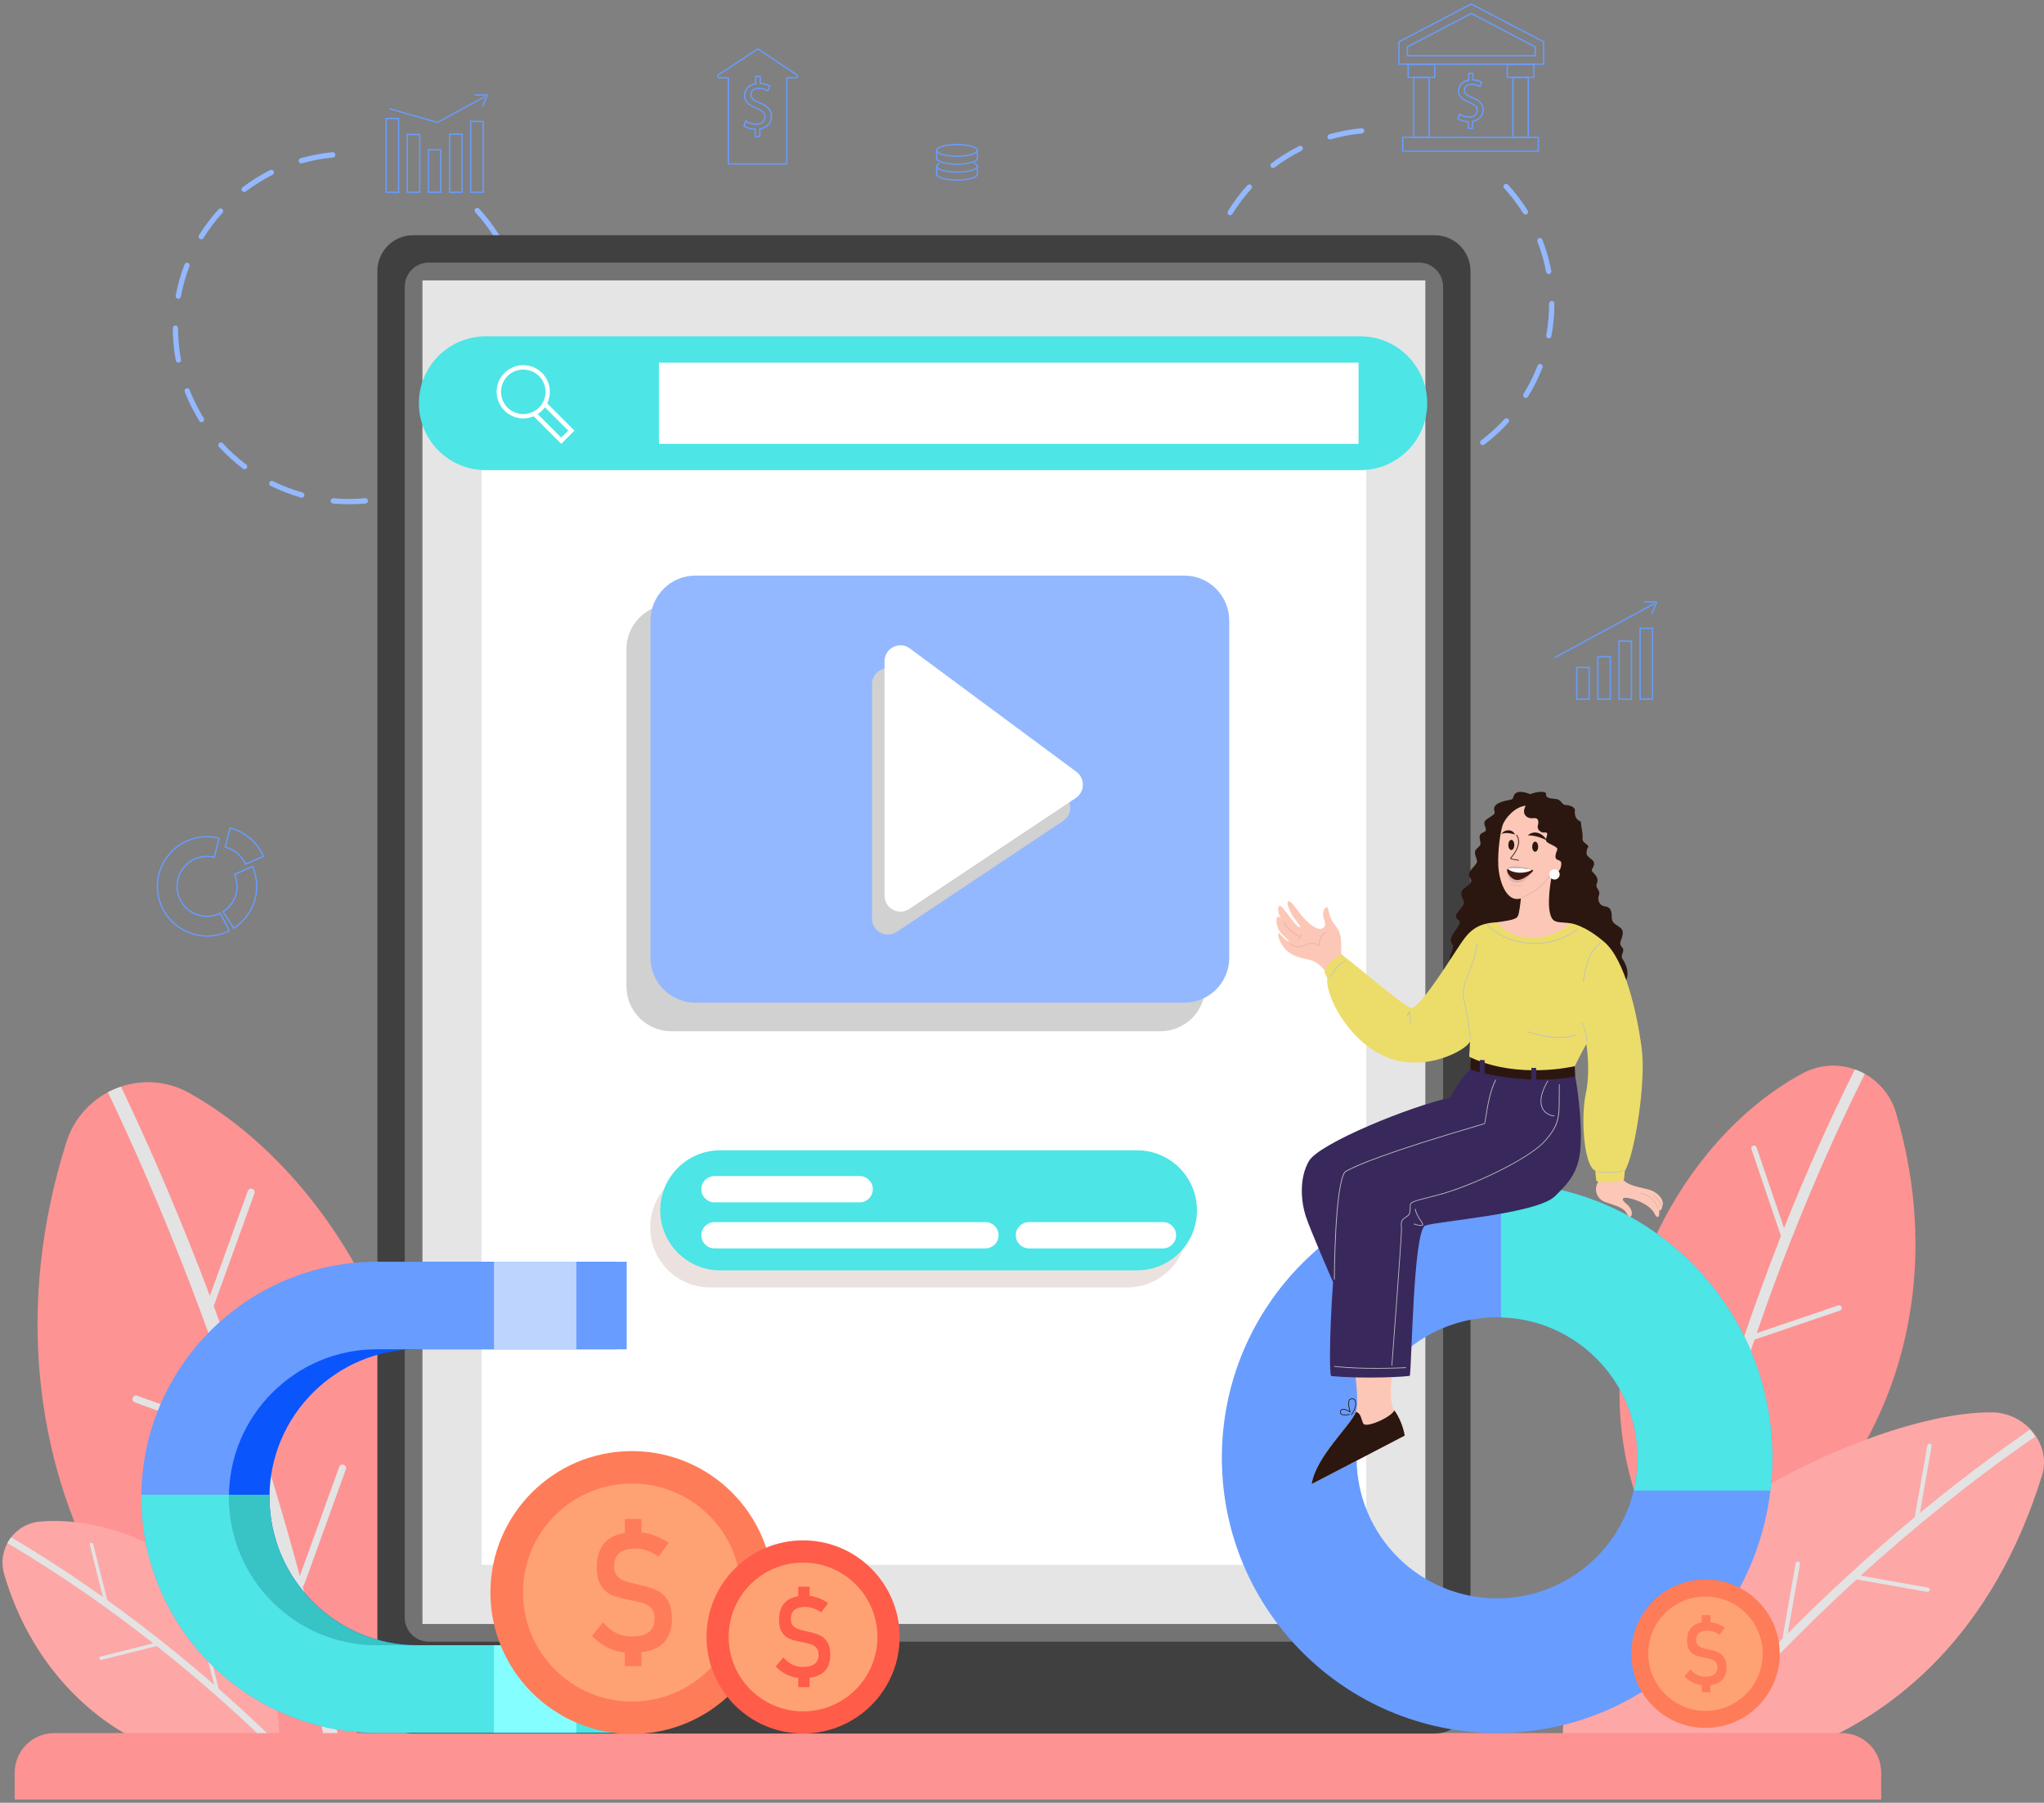 <svg width="254" height="224" viewBox="0 0 254 224" fill="none" xmlns="http://www.w3.org/2000/svg">
<rect x="0" y="0" width="254" height="224" fill="#808080" stroke="none"/>
<path d="M171.24 59.675C170.57 59.675 169.899 59.635 169.229 59.576C169.051 59.566 168.923 59.399 168.933 59.221C168.953 59.044 169.11 58.906 169.288 58.925C170.589 59.044 171.921 59.044 173.212 58.925C173.4 58.906 173.557 59.044 173.577 59.221C173.587 59.399 173.459 59.556 173.271 59.576C172.601 59.635 171.921 59.675 171.24 59.675ZM165.344 58.856C165.317 58.856 165.288 58.853 165.255 58.846C163.963 58.482 162.691 57.989 161.488 57.387C161.321 57.308 161.261 57.111 161.34 56.943C161.419 56.786 161.616 56.717 161.774 56.795C162.948 57.377 164.18 57.86 165.432 58.215C165.61 58.265 165.708 58.442 165.659 58.62C165.62 58.758 165.492 58.856 165.344 58.856ZM177.157 58.846C177.018 58.846 176.88 58.758 176.841 58.61C176.792 58.432 176.9 58.255 177.068 58.206C178.33 57.85 179.553 57.367 180.726 56.786C180.884 56.707 181.081 56.766 181.17 56.934C181.249 57.091 181.18 57.288 181.022 57.367C179.809 57.979 178.547 58.472 177.245 58.837C177.219 58.843 177.189 58.846 177.157 58.846ZM158.244 55.326C158.175 55.326 158.106 55.306 158.047 55.257C156.972 54.449 155.966 53.532 155.059 52.536C154.931 52.398 154.941 52.191 155.079 52.072C155.207 51.954 155.424 51.954 155.542 52.092C156.42 53.058 157.396 53.946 158.441 54.735C158.589 54.843 158.619 55.05 158.51 55.198C158.441 55.277 158.343 55.326 158.244 55.326ZM184.256 55.306C184.157 55.306 184.059 55.257 183.99 55.178C183.881 55.03 183.911 54.823 184.059 54.715C185.104 53.926 186.07 53.039 186.958 52.072C187.076 51.934 187.283 51.924 187.421 52.053C187.549 52.171 187.559 52.378 187.441 52.516C186.534 53.512 185.528 54.429 184.453 55.237C184.394 55.287 184.325 55.306 184.256 55.306ZM152.89 49.469C152.781 49.469 152.673 49.41 152.614 49.311C151.904 48.167 151.292 46.955 150.809 45.702C150.74 45.525 150.819 45.337 150.997 45.269C151.164 45.209 151.352 45.288 151.421 45.456C151.894 46.679 152.486 47.852 153.176 48.966C153.265 49.124 153.225 49.321 153.067 49.42C153.008 49.449 152.949 49.469 152.89 49.469ZM189.6 49.44C189.541 49.44 189.482 49.43 189.423 49.39C189.275 49.301 189.226 49.094 189.324 48.937C190.015 47.832 190.596 46.649 191.07 45.426C191.139 45.259 191.326 45.18 191.494 45.239C191.661 45.308 191.75 45.495 191.681 45.663C191.198 46.925 190.587 48.138 189.877 49.292C189.817 49.39 189.709 49.44 189.6 49.44ZM150.02 42.074C149.863 42.074 149.725 41.965 149.695 41.807C149.449 40.496 149.32 39.135 149.32 37.784C149.32 37.607 149.468 37.459 149.646 37.459C149.833 37.459 149.981 37.607 149.981 37.784C149.981 39.096 150.099 40.407 150.346 41.689C150.375 41.867 150.257 42.034 150.08 42.074C150.06 42.074 150.04 42.074 150.02 42.074ZM192.46 42.044C192.44 42.044 192.421 42.044 192.401 42.044C192.223 42.005 192.105 41.837 192.144 41.66C192.381 40.378 192.499 39.066 192.499 37.755C192.499 37.568 192.647 37.39 192.825 37.39C193.012 37.39 193.15 37.508 193.16 37.686V37.715C193.16 39.106 193.032 40.457 192.785 41.778C192.756 41.936 192.618 42.044 192.46 42.044ZM150.011 34.146C149.991 34.146 149.971 34.146 149.951 34.146C149.774 34.106 149.656 33.939 149.685 33.761C149.932 32.43 150.297 31.129 150.78 29.866C150.849 29.699 151.036 29.61 151.204 29.679C151.371 29.748 151.46 29.935 151.391 30.103C150.928 31.326 150.563 32.588 150.326 33.88C150.297 34.037 150.158 34.146 150.011 34.146ZM192.45 34.057C192.292 34.057 192.154 33.939 192.125 33.781C191.888 32.499 191.523 31.237 191.05 30.014C190.981 29.847 191.07 29.659 191.237 29.59C191.405 29.521 191.592 29.61 191.661 29.778C192.154 31.03 192.529 32.341 192.776 33.663C192.805 33.84 192.687 34.018 192.509 34.047C192.49 34.054 192.47 34.057 192.45 34.057ZM152.86 26.75C152.801 26.75 152.742 26.731 152.683 26.701C152.535 26.603 152.486 26.395 152.584 26.248C153.284 25.104 154.103 24.009 155.01 23.013C155.138 22.885 155.345 22.875 155.483 22.994C155.611 23.112 155.621 23.319 155.503 23.457C154.625 24.423 153.827 25.479 153.136 26.593C153.077 26.691 152.969 26.75 152.86 26.75ZM189.571 26.662C189.453 26.662 189.354 26.612 189.285 26.514C188.595 25.4 187.796 24.354 186.918 23.388C186.79 23.26 186.8 23.053 186.938 22.925C187.066 22.806 187.273 22.816 187.402 22.944C188.309 23.94 189.137 25.025 189.847 26.169C189.946 26.317 189.896 26.524 189.739 26.612C189.689 26.652 189.63 26.662 189.571 26.662ZM158.195 20.874C158.096 20.874 157.998 20.834 157.938 20.745C157.82 20.598 157.85 20.39 157.998 20.282C159.072 19.473 160.226 18.754 161.429 18.152C161.587 18.063 161.784 18.132 161.873 18.29C161.952 18.458 161.883 18.655 161.725 18.734C160.551 19.316 159.437 20.016 158.392 20.805C158.333 20.854 158.264 20.874 158.195 20.874ZM165.284 17.324C165.146 17.324 165.008 17.225 164.969 17.087C164.92 16.91 165.018 16.732 165.196 16.683C166.487 16.308 167.828 16.062 169.17 15.934C169.347 15.914 169.505 16.052 169.524 16.229C169.544 16.407 169.406 16.565 169.229 16.584C167.927 16.703 166.626 16.949 165.373 17.314C165.347 17.321 165.317 17.324 165.284 17.324Z" fill="#93B8FF"/>
<path fill-rule="evenodd" clip-rule="evenodd" d="M191.901 8.056H173.758V5.147L182.829 0.404L191.901 5.147V8.056ZM173.925 7.888H191.734V5.245L182.829 0.591L173.925 5.245V7.888Z" fill="#689CFF"/>
<path fill-rule="evenodd" clip-rule="evenodd" d="M190.861 7.008H174.809V5.776L182.835 1.575L190.861 5.776V7.008ZM174.976 6.841H190.694V5.874L182.835 1.763L174.976 5.874V6.841Z" fill="#689CFF"/>
<path fill-rule="evenodd" clip-rule="evenodd" d="M178.363 9.687H174.902V7.913H178.363V9.687ZM175.07 9.53H178.206V8.08H175.07V9.53Z" fill="#689CFF"/>
<path fill-rule="evenodd" clip-rule="evenodd" d="M177.676 17.149H175.605V9.527H177.676V17.149ZM175.763 16.992H177.509V9.695H175.763V16.992Z" fill="#689CFF"/>
<path fill-rule="evenodd" clip-rule="evenodd" d="M191.238 18.863H174.219V16.98H191.238V18.863ZM174.386 18.705H191.08V17.147H174.386V18.705Z" fill="#689CFF"/>
<path fill-rule="evenodd" clip-rule="evenodd" d="M190.68 9.687H187.219V7.913H190.68V9.687ZM187.386 9.53H190.522V8.08H187.386V9.53Z" fill="#689CFF"/>
<path fill-rule="evenodd" clip-rule="evenodd" d="M189.989 17.149H187.918V9.527H189.989V17.149ZM188.086 16.992H189.821V9.695H188.086V16.992Z" fill="#689CFF"/>
<path fill-rule="evenodd" clip-rule="evenodd" d="M183.056 16.041H182.366V15.193C181.902 15.173 181.419 15.025 181.124 14.809L181.074 14.779L181.331 14.059L181.419 14.118C181.755 14.335 182.169 14.463 182.573 14.463C183.115 14.463 183.49 14.158 183.49 13.734C183.49 13.339 183.224 13.073 182.593 12.817C181.853 12.521 181.173 12.136 181.173 11.298C181.173 10.588 181.656 10.036 182.425 9.888V9.03H183.105V9.839C183.51 9.868 183.845 9.967 184.151 10.145L184.21 10.174L183.944 10.884L183.865 10.835C183.717 10.756 183.382 10.559 182.849 10.559C182.257 10.559 182.05 10.904 182.05 11.2C182.05 11.555 182.267 11.752 183.036 12.067C183.973 12.452 184.377 12.935 184.377 13.675C184.377 14.286 183.963 14.976 183.056 15.154V16.041ZM182.534 15.883H182.898V15.025L182.967 15.016C183.825 14.868 184.21 14.237 184.21 13.675C184.21 13.004 183.855 12.59 182.967 12.225C182.238 11.929 181.883 11.693 181.883 11.2C181.883 10.805 182.188 10.401 182.849 10.401C183.342 10.401 183.677 10.549 183.855 10.647L184.003 10.253C183.727 10.105 183.401 10.026 183.027 10.007H182.948V9.198H182.593V10.036L182.524 10.046C181.804 10.164 181.331 10.657 181.331 11.308C181.331 11.909 181.705 12.294 182.652 12.669C183.352 12.955 183.648 13.27 183.648 13.734C183.648 14.266 183.204 14.631 182.573 14.631C182.179 14.631 181.755 14.523 181.419 14.316L181.271 14.72C181.567 14.907 182.031 15.035 182.455 15.035H182.534V15.883Z" fill="#689CFF"/>
<path fill-rule="evenodd" clip-rule="evenodd" d="M97.861 20.451H90.427V9.752H89.391C89.263 9.752 89.154 9.673 89.115 9.545C89.076 9.427 89.125 9.299 89.233 9.23L94.183 5.976L99.064 9.23C99.173 9.299 99.212 9.427 99.183 9.545C99.143 9.673 99.035 9.752 98.906 9.752H97.861V20.451ZM90.594 20.283H97.694V9.585H98.906C98.976 9.585 99.005 9.545 99.025 9.496C99.035 9.456 99.025 9.397 98.976 9.368L94.183 6.173L89.322 9.368C89.263 9.397 89.263 9.456 89.273 9.496C89.283 9.545 89.322 9.585 89.391 9.585H90.594V20.283Z" fill="#689CFF"/>
<path fill-rule="evenodd" clip-rule="evenodd" d="M94.501 17.05H93.762V16.123C93.249 16.104 92.726 15.946 92.401 15.709L92.352 15.68L92.618 14.911L92.707 14.97C93.071 15.206 93.535 15.344 93.978 15.344C94.57 15.344 94.984 15.009 94.984 14.536C94.984 14.102 94.698 13.806 93.998 13.52C93.19 13.205 92.44 12.79 92.44 11.873C92.44 11.094 92.983 10.493 93.821 10.335V9.398H94.55V10.286C94.984 10.316 95.359 10.424 95.694 10.611L95.753 10.651L95.468 11.41L95.389 11.361C95.231 11.272 94.866 11.055 94.274 11.055C93.624 11.055 93.397 11.44 93.397 11.765C93.397 12.159 93.643 12.386 94.472 12.721C95.497 13.145 95.941 13.668 95.941 14.467C95.941 15.137 95.487 15.896 94.501 16.084V17.05ZM93.919 16.892H94.334V15.956L94.403 15.946C95.349 15.788 95.773 15.088 95.773 14.477C95.773 13.737 95.379 13.274 94.412 12.879C93.614 12.554 93.229 12.297 93.229 11.765C93.229 11.331 93.555 10.897 94.274 10.897C94.817 10.897 95.181 11.065 95.379 11.173L95.556 10.73C95.241 10.552 94.886 10.463 94.462 10.454H94.383V9.566H93.988V10.473L93.919 10.493C93.121 10.621 92.608 11.164 92.608 11.873C92.608 12.652 93.19 13.037 94.057 13.372C94.817 13.688 95.142 14.033 95.142 14.536C95.142 15.108 94.669 15.512 93.978 15.512C93.535 15.512 93.081 15.384 92.707 15.167L92.549 15.62C92.864 15.818 93.367 15.956 93.841 15.966H93.919V16.892Z" fill="#689CFF"/>
<path fill-rule="evenodd" clip-rule="evenodd" d="M30.468 107.484L30.439 107.415C29.985 106.38 29.068 105.601 27.973 105.335L27.895 105.315L28.535 102.791L28.614 102.81C30.478 103.274 32.046 104.605 32.815 106.36L32.854 106.429L30.468 107.484ZM28.082 105.196C29.166 105.492 30.074 106.261 30.547 107.267L32.628 106.35C31.878 104.703 30.399 103.451 28.654 102.988L28.082 105.196Z" fill="#689CFF"/>
<path fill-rule="evenodd" clip-rule="evenodd" d="M25.728 116.379C22.277 116.379 19.477 113.579 19.477 110.128C19.477 106.687 22.277 103.886 25.728 103.886C26.221 103.886 26.734 103.945 27.247 104.074L27.326 104.093L26.685 106.618L26.606 106.598C26.31 106.529 26.014 106.489 25.728 106.489C23.717 106.489 22.08 108.126 22.08 110.128C22.08 112.139 23.717 113.776 25.728 113.776C26.29 113.776 26.832 113.648 27.345 113.392L27.414 113.362L28.607 115.67L28.538 115.709C27.651 116.153 26.704 116.379 25.728 116.379ZM25.728 104.044C22.376 104.044 19.644 106.775 19.644 110.128C19.644 113.49 22.376 116.222 25.728 116.222C26.655 116.222 27.552 116.015 28.39 115.601L27.345 113.579C26.832 113.816 26.29 113.944 25.728 113.944C23.628 113.944 21.922 112.228 21.922 110.128C21.922 108.028 23.628 106.322 25.728 106.322C26.004 106.322 26.28 106.351 26.566 106.42L27.128 104.212C26.655 104.103 26.182 104.044 25.728 104.044Z" fill="#689CFF"/>
<path fill-rule="evenodd" clip-rule="evenodd" d="M29.021 115.446L27.602 113.257L27.671 113.218C28.735 112.537 29.377 111.393 29.377 110.131C29.377 109.628 29.268 109.145 29.071 108.682L29.031 108.603L31.418 107.548L31.447 107.627C31.802 108.425 31.98 109.264 31.98 110.131C31.98 112.271 30.895 114.243 29.09 115.397L29.021 115.446ZM27.828 113.316L29.071 115.219C30.787 114.085 31.812 112.192 31.812 110.141C31.812 109.323 31.654 108.524 31.329 107.775L29.248 108.692C29.436 109.155 29.534 109.638 29.534 110.141C29.534 111.423 28.903 112.606 27.828 113.316Z" fill="#689CFF"/>
<path fill-rule="evenodd" clip-rule="evenodd" d="M200.182 86.955H198.477V81.522H200.182V86.955ZM198.644 86.787H200.025V81.689H198.644V86.787Z" fill="#689CFF"/>
<path fill-rule="evenodd" clip-rule="evenodd" d="M197.561 86.959H195.855V82.857H197.561V86.959ZM196.023 86.791H197.394V83.015H196.023V86.791Z" fill="#689CFF"/>
<path fill-rule="evenodd" clip-rule="evenodd" d="M202.815 86.959H201.109V79.574H202.815V86.959ZM201.277 86.802H202.648V79.741H201.277V86.802Z" fill="#689CFF"/>
<path fill-rule="evenodd" clip-rule="evenodd" d="M205.436 86.957H203.73V77.994H205.436V86.957ZM203.898 86.79H205.279V78.152H203.898V86.79Z" fill="#689CFF"/>
<path d="M193.266 81.751C193.237 81.751 193.207 81.742 193.197 81.712C193.178 81.673 193.188 81.623 193.227 81.604L205.484 74.958C205.523 74.938 205.572 74.948 205.592 74.987C205.612 75.037 205.602 75.086 205.562 75.106L193.306 81.742C193.293 81.748 193.28 81.751 193.266 81.751Z" fill="#689CFF"/>
<path d="M205.293 76.26C205.287 76.26 205.277 76.256 205.264 76.25C205.224 76.24 205.204 76.191 205.224 76.141L205.747 74.879H204.337C204.297 74.879 204.258 74.84 204.258 74.8C204.258 74.751 204.297 74.711 204.337 74.711H205.865C205.895 74.711 205.924 74.731 205.934 74.751C205.954 74.771 205.954 74.8 205.944 74.83L205.372 76.21C205.362 76.24 205.333 76.26 205.293 76.26Z" fill="#689CFF"/>
<path d="M43.393 62.652C42.722 62.652 42.042 62.623 41.381 62.564C41.203 62.544 41.066 62.386 41.085 62.209C41.105 62.021 41.263 61.893 41.44 61.913C42.742 62.031 44.073 62.021 45.365 61.903C45.542 61.893 45.71 62.021 45.72 62.199C45.739 62.386 45.601 62.544 45.424 62.564C44.753 62.623 44.063 62.652 43.393 62.652ZM37.496 61.844C37.47 61.844 37.44 61.837 37.407 61.824C36.115 61.459 34.843 60.966 33.631 60.365C33.473 60.286 33.404 60.089 33.483 59.931C33.572 59.763 33.769 59.704 33.926 59.783C35.1 60.365 36.332 60.838 37.585 61.193C37.762 61.242 37.861 61.43 37.812 61.597C37.772 61.745 37.644 61.844 37.496 61.844ZM49.309 61.834C49.171 61.834 49.033 61.735 48.993 61.597C48.944 61.42 49.043 61.233 49.22 61.183C50.472 60.828 51.705 60.355 52.878 59.763C53.036 59.684 53.233 59.753 53.312 59.911C53.401 60.079 53.332 60.276 53.164 60.355C51.961 60.956 50.699 61.449 49.398 61.814C49.371 61.827 49.342 61.834 49.309 61.834ZM30.396 58.304C30.327 58.304 30.258 58.284 30.199 58.245C29.124 57.426 28.119 56.509 27.202 55.523C27.083 55.385 27.093 55.178 27.231 55.06C27.359 54.932 27.566 54.941 27.695 55.08C28.572 56.046 29.548 56.933 30.594 57.712C30.741 57.831 30.761 58.028 30.653 58.176C30.594 58.264 30.495 58.304 30.396 58.304ZM56.408 58.284C56.31 58.284 56.211 58.245 56.142 58.156C56.034 58.018 56.063 57.811 56.211 57.702C57.247 56.914 58.223 56.016 59.1 55.05C59.228 54.922 59.436 54.912 59.564 55.03C59.702 55.158 59.712 55.365 59.593 55.494C58.686 56.49 57.68 57.407 56.606 58.225C56.547 58.264 56.477 58.284 56.408 58.284ZM25.042 52.457C24.934 52.457 24.825 52.398 24.766 52.299C24.056 51.155 23.445 49.932 22.952 48.68C22.893 48.512 22.971 48.325 23.139 48.256C23.307 48.187 23.504 48.276 23.563 48.443C24.036 49.656 24.628 50.84 25.318 51.954C25.417 52.102 25.368 52.309 25.22 52.407C25.16 52.437 25.101 52.457 25.042 52.457ZM61.753 52.427C61.694 52.427 61.635 52.407 61.575 52.378C61.418 52.279 61.378 52.082 61.467 51.924C62.157 50.81 62.749 49.627 63.222 48.414C63.281 48.246 63.478 48.157 63.646 48.227C63.814 48.295 63.902 48.483 63.833 48.651C63.35 49.903 62.739 51.125 62.029 52.269C61.97 52.368 61.861 52.427 61.753 52.427ZM22.163 45.061C22.015 45.061 21.877 44.953 21.847 44.795C21.601 43.474 21.473 42.123 21.473 40.772C21.473 40.585 21.621 40.437 21.798 40.437C21.976 40.437 22.123 40.585 22.123 40.772C22.133 42.083 22.252 43.395 22.488 44.677C22.528 44.854 22.409 45.022 22.232 45.051C22.212 45.058 22.189 45.061 22.163 45.061ZM64.612 45.032C64.593 45.032 64.573 45.028 64.553 45.022C64.376 44.992 64.257 44.815 64.287 44.637C64.524 43.365 64.652 42.044 64.652 40.733C64.652 40.555 64.8 40.377 64.977 40.377C65.155 40.377 65.303 40.486 65.303 40.673V40.703C65.303 42.093 65.184 43.444 64.938 44.765C64.908 44.923 64.77 45.032 64.612 45.032ZM22.153 37.133C22.133 37.133 22.114 37.13 22.094 37.123C21.916 37.094 21.798 36.916 21.837 36.739C22.074 35.418 22.449 34.106 22.932 32.854C23.001 32.686 23.188 32.598 23.356 32.667C23.524 32.726 23.612 32.913 23.543 33.091C23.07 34.303 22.715 35.575 22.478 36.857C22.449 37.015 22.311 37.133 22.153 37.133ZM64.603 37.035C64.445 37.035 64.307 36.926 64.277 36.769C64.04 35.487 63.676 34.215 63.193 33.002C63.133 32.834 63.212 32.637 63.38 32.578C63.557 32.509 63.745 32.588 63.814 32.755C64.297 34.017 64.671 35.319 64.928 36.65C64.957 36.828 64.839 36.995 64.662 37.035C64.642 37.035 64.622 37.035 64.603 37.035ZM25.013 29.728C24.953 29.728 24.894 29.718 24.835 29.679C24.687 29.59 24.638 29.383 24.727 29.225C25.437 28.081 26.255 26.997 27.162 26.001C27.29 25.863 27.497 25.853 27.626 25.981C27.764 26.099 27.773 26.307 27.645 26.445C26.768 27.411 25.979 28.466 25.289 29.57C25.23 29.679 25.121 29.728 25.013 29.728ZM61.713 29.649C61.605 29.649 61.496 29.59 61.437 29.491C60.747 28.387 59.948 27.332 59.061 26.376C58.943 26.238 58.952 26.03 59.081 25.912C59.219 25.784 59.426 25.794 59.544 25.932C60.461 26.918 61.279 28.003 61.999 29.146C62.088 29.304 62.039 29.501 61.891 29.6C61.832 29.63 61.773 29.649 61.713 29.649ZM30.347 23.861C30.248 23.861 30.15 23.812 30.081 23.733C29.972 23.585 30.002 23.378 30.15 23.27C31.225 22.451 32.378 21.731 33.581 21.13C33.739 21.051 33.936 21.12 34.015 21.278C34.104 21.436 34.035 21.633 33.867 21.721C32.704 22.303 31.59 23.003 30.544 23.792C30.485 23.841 30.416 23.861 30.347 23.861ZM37.437 20.302C37.289 20.302 37.161 20.213 37.121 20.065C37.072 19.897 37.171 19.71 37.348 19.661C38.64 19.296 39.971 19.039 41.322 18.911C41.499 18.901 41.657 19.029 41.677 19.207C41.697 19.394 41.559 19.552 41.381 19.572C40.079 19.69 38.778 19.937 37.526 20.292C37.493 20.298 37.463 20.302 37.437 20.302Z" fill="#93B8FF"/>
<path fill-rule="evenodd" clip-rule="evenodd" d="M54.87 23.971H53.164V18.538H54.87V23.971ZM53.322 23.803H54.702V18.695H53.322V23.803Z" fill="#689CFF"/>
<path fill-rule="evenodd" clip-rule="evenodd" d="M52.237 23.968H50.531V16.622H52.237V23.968ZM50.699 23.81H52.079V16.8H50.699V23.81Z" fill="#689CFF"/>
<path fill-rule="evenodd" clip-rule="evenodd" d="M49.616 23.972H47.91V14.634H49.616V23.972ZM48.068 23.814H49.448V14.811H48.068V23.814Z" fill="#689CFF"/>
<path fill-rule="evenodd" clip-rule="evenodd" d="M57.495 23.973H55.789V16.587H57.495V23.973ZM55.957 23.805H57.337V16.755H55.957V23.805Z" fill="#689CFF"/>
<path fill-rule="evenodd" clip-rule="evenodd" d="M60.128 23.97H58.422V14.997H60.128V23.97ZM58.58 23.812H59.96V15.174H58.58V23.812Z" fill="#689CFF"/>
<path d="M54.35 15.291C54.344 15.291 54.337 15.291 54.331 15.291L48.424 13.605C48.385 13.595 48.355 13.546 48.365 13.507C48.385 13.457 48.424 13.438 48.474 13.447L54.341 15.124L60.168 11.968C60.208 11.949 60.257 11.959 60.277 11.998C60.296 12.037 60.286 12.087 60.247 12.106L54.39 15.281C54.377 15.288 54.364 15.291 54.35 15.291Z" fill="#689CFF"/>
<path d="M59.983 13.273C59.97 13.273 59.956 13.269 59.943 13.263C59.904 13.243 59.884 13.194 59.904 13.154L60.426 11.892H59.016C58.977 11.892 58.938 11.853 58.938 11.803C58.938 11.764 58.977 11.725 59.016 11.725H60.555C60.574 11.725 60.604 11.735 60.624 11.764C60.633 11.784 60.633 11.813 60.624 11.833L60.052 13.223C60.042 13.253 60.012 13.273 59.983 13.273Z" fill="#689CFF"/>
<path d="M118.926 21.465C117.654 21.465 116.312 21.189 116.312 20.657C116.312 20.499 116.437 20.354 116.687 20.223C116.727 20.203 116.776 20.223 116.796 20.262C116.815 20.302 116.796 20.351 116.756 20.371C116.579 20.469 116.48 20.568 116.48 20.657C116.48 20.962 117.486 21.307 118.926 21.307C120.365 21.307 121.371 20.962 121.371 20.657C121.371 20.558 121.253 20.45 121.046 20.351C121.006 20.331 120.986 20.282 121.006 20.242C121.026 20.203 121.075 20.183 121.115 20.203C121.391 20.334 121.529 20.486 121.529 20.657C121.529 21.189 120.188 21.465 118.926 21.465Z" fill="#689CFF"/>
<path d="M118.926 22.452C117.654 22.452 116.312 22.166 116.312 21.643V20.657H116.48V21.643C116.48 21.949 117.486 22.294 118.926 22.294C120.365 22.294 121.371 21.949 121.371 21.643V20.657H121.529V21.643C121.529 22.166 120.188 22.452 118.926 22.452Z" fill="#689CFF"/>
<path fill-rule="evenodd" clip-rule="evenodd" d="M118.926 19.491C117.654 19.491 116.312 19.215 116.312 18.683C116.312 18.16 117.654 17.874 118.926 17.874C120.188 17.874 121.529 18.16 121.529 18.683C121.529 19.215 120.188 19.491 118.926 19.491ZM118.926 18.042C117.486 18.042 116.48 18.377 116.48 18.683C116.48 18.988 117.486 19.333 118.926 19.333C120.365 19.333 121.371 18.988 121.371 18.683C121.371 18.377 120.365 18.042 118.926 18.042Z" fill="#689CFF"/>
<path d="M118.926 20.48C117.654 20.48 116.312 20.204 116.312 19.672V18.686H116.48V19.672C116.48 19.977 117.486 20.322 118.926 20.322C120.365 20.322 121.371 19.977 121.371 19.672V18.686H121.529V19.672C121.529 20.204 120.188 20.48 118.926 20.48Z" fill="#689CFF"/>
<path d="M208.726 196.461C192.209 173.408 205.64 143.185 224.01 133.364C228.545 130.938 234.146 133.334 235.606 138.265C244.983 169.956 225.242 195.929 208.726 196.461Z" fill="#FD9393"/>
<g style="mix-blend-mode:multiply">
<path d="M228.637 162.845C228.794 162.786 228.883 162.628 228.863 162.47C228.863 162.451 228.86 162.431 228.854 162.411C228.785 162.234 228.597 162.145 228.42 162.204L218.303 165.645C221.734 155.667 226.142 144.642 231.733 133.431C231.338 133.214 230.928 133.03 230.5 132.879C227.158 139.574 224.239 146.2 221.695 152.59L218.283 142.562C218.224 142.384 218.027 142.296 217.849 142.355C217.672 142.414 217.583 142.611 217.642 142.779L221.31 153.566C217.692 162.776 214.852 171.443 212.663 179.026L209.113 168.613C209.054 168.436 208.866 168.337 208.689 168.396C208.511 168.456 208.413 168.653 208.472 168.83L212.229 179.844C212.258 179.923 212.308 179.983 212.377 180.032C210.622 186.185 209.31 191.578 208.344 195.907C208.472 196.095 208.6 196.272 208.728 196.459C209.024 196.446 209.323 196.427 209.626 196.4C211.243 189.054 213.915 178.553 218.027 166.454L228.637 162.845Z" fill="#E3E3E3"/>
</g>
<path d="M194.334 217.878C191.652 195.495 230.985 175.291 247.551 175.488C251.633 175.537 254.956 179.432 253.753 183.337C241.694 222.187 206.048 223.834 194.334 217.878Z" fill="#FDA7A7"/>
<g style="mix-blend-mode:multiply">
<path d="M239.484 197.797C239.622 197.816 239.741 197.738 239.79 197.619C239.79 197.606 239.793 197.59 239.8 197.57C239.83 197.432 239.731 197.284 239.583 197.264L231.211 195.785C237.424 190.145 244.72 184.15 252.914 178.49C252.724 178.181 252.507 177.892 252.264 177.622C247.373 181.014 242.798 184.515 238.577 187.985L240.037 179.693C240.066 179.555 239.968 179.407 239.82 179.387C239.672 179.358 239.534 179.456 239.504 179.604L237.936 188.518C231.882 193.547 226.587 198.507 222.16 202.954L223.678 194.336C223.708 194.188 223.609 194.05 223.461 194.02C223.313 193.991 223.175 194.089 223.146 194.237L221.538 203.348C221.528 203.417 221.548 203.486 221.578 203.535C217.998 207.154 215.011 210.408 212.684 213.061C212.703 213.238 212.723 213.416 212.743 213.593C212.953 213.698 213.167 213.797 213.384 213.889C217.328 209.393 223.215 203.102 230.709 196.249L239.484 197.797Z" fill="#E3E3E3"/>
</g>
<path d="M41.984 218.705C64.15 188.956 47.308 149.099 23.515 135.808C17.638 132.524 10.262 135.522 8.241 141.941C-4.794 183.158 20.399 217.61 41.984 218.705Z" fill="#FD9393"/>
<g style="mix-blend-mode:multiply">
<path d="M16.759 174.255C16.552 174.186 16.433 173.969 16.473 173.762C16.473 173.742 16.479 173.719 16.493 173.693C16.572 173.456 16.828 173.338 17.055 173.427L30.199 178.17C25.959 165.035 20.466 150.511 13.406 135.71C13.929 135.434 14.481 135.207 15.043 135.02C19.253 143.855 22.912 152.601 26.077 161.012L30.79 147.987C30.869 147.75 31.126 147.632 31.352 147.72C31.589 147.799 31.707 148.056 31.619 148.282L26.56 162.294C31.076 174.432 34.577 185.841 37.259 195.81L42.15 182.272C42.228 182.035 42.485 181.917 42.712 182.005C42.948 182.084 43.067 182.341 42.978 182.567L37.811 196.885C37.772 196.993 37.703 197.072 37.614 197.121C39.754 205.207 41.341 212.297 42.495 217.986C42.327 218.223 42.16 218.469 41.982 218.706C41.594 218.68 41.206 218.647 40.819 218.608C38.866 208.954 35.632 195.149 30.544 179.235L16.759 174.255Z" fill="#E3E3E3"/>
</g>
<path d="M34.659 217.227C35.527 199.37 18.074 187.961 4.989 189.056C1.755 189.322 -0.385 192.497 0.522 195.613C6.399 215.59 25.735 222.591 34.659 217.227Z" fill="#FDA7A7"/>
<g style="mix-blend-mode:multiply">
<path d="M12.618 206.242C12.52 206.261 12.421 206.212 12.372 206.123C12.372 206.11 12.369 206.097 12.362 206.084C12.332 205.966 12.402 205.857 12.52 205.828L19.047 204.191C13.822 200.079 7.718 195.75 0.914 191.727C1.052 191.477 1.207 191.241 1.378 191.017C5.44 193.413 9.256 195.928 12.786 198.432L11.169 191.964C11.139 191.845 11.208 191.727 11.317 191.707C11.435 191.678 11.553 191.747 11.583 191.855L13.328 198.817C18.397 202.455 22.863 206.074 26.61 209.338L24.924 202.613C24.895 202.495 24.964 202.386 25.082 202.357C25.201 202.327 25.309 202.396 25.338 202.505L27.123 209.624C27.133 209.673 27.133 209.722 27.104 209.772C30.141 212.424 32.685 214.83 34.676 216.802C34.667 216.94 34.667 217.078 34.657 217.226C34.499 217.318 34.338 217.41 34.173 217.502C30.791 214.16 25.792 209.515 19.471 204.526L12.618 206.242Z" fill="#E3E3E3"/>
</g>
<path d="M1.828 223.596H233.767V220.243C233.767 217.542 231.578 215.343 228.866 215.343H6.729C4.027 215.343 1.828 217.542 1.828 220.243V223.596Z" fill="#FD9393"/>
<path d="M46.895 210.959V33.677C46.895 31.221 48.877 29.23 51.332 29.23H178.286C180.741 29.23 182.733 31.221 182.733 33.677V210.959C182.733 213.404 180.741 215.396 178.286 215.396H51.332C48.877 215.396 46.895 213.404 46.895 210.959Z" fill="#404040"/>
<path d="M50.297 200.996V35.626C50.297 33.969 51.638 32.628 53.285 32.628H176.334C177.99 32.628 179.331 33.969 179.331 35.626V200.996C179.331 202.643 177.99 203.984 176.334 203.984H53.285C51.638 203.984 50.297 202.643 50.297 200.996Z" fill="#737373"/>
<path d="M52.496 201.787C94.042 201.787 135.584 201.787 177.123 201.787C177.123 146.134 177.123 90.485 177.123 34.839C135.584 34.839 94.042 34.839 52.496 34.839C52.496 90.485 52.496 146.134 52.496 201.787Z" fill="#E5E5E5"/>
<path d="M59.852 194.43V42.184H169.776V194.43H59.852Z" fill="white"/>
<g style="mix-blend-mode:multiply">
<path d="M144.175 128.139H83.445C80.348 128.139 77.844 125.634 77.844 122.548V80.671C77.844 77.584 80.348 75.08 83.445 75.08H144.175C147.272 75.08 149.776 77.584 149.776 80.671V122.548C149.776 125.634 147.272 128.139 144.175 128.139Z" fill="#D1D1D1"/>
</g>
<path d="M147.164 124.586H86.423C83.337 124.586 80.832 122.082 80.832 118.995V77.118C80.832 74.022 83.337 71.517 86.423 71.517H147.164C150.25 71.517 152.755 74.022 152.755 77.118V118.995C152.755 122.082 150.25 124.586 147.164 124.586Z" fill="#93B8FF"/>
<g style="mix-blend-mode:multiply">
<path d="M108.359 85.006V114.144C108.359 115.722 110.115 116.658 111.436 115.791L132.123 101.996C133.257 101.236 133.306 99.57 132.202 98.761L111.515 83.418C110.203 82.452 108.359 83.379 108.359 85.006Z" fill="#D1D1D1"/>
</g>
<path d="M109.918 82.163V111.291C109.918 112.878 111.683 113.815 112.994 112.937L133.682 99.152C134.826 98.393 134.865 96.727 133.771 95.908L113.073 80.575C111.772 79.599 109.918 80.536 109.918 82.163Z" fill="white"/>
<path d="M169.04 58.416H60.357C55.772 58.416 52.055 54.699 52.055 50.104C52.055 45.519 55.772 41.791 60.357 41.791H169.04C173.625 41.791 177.352 45.519 177.352 50.104C177.352 54.699 173.625 58.416 169.04 58.416Z" fill="#4DE5E6"/>
<path d="M168.823 55.148H81.883V45.061H168.823V55.148Z" fill="white"/>
<path fill-rule="evenodd" clip-rule="evenodd" d="M67.999 50.121L71.381 53.503L69.744 55.15L66.322 51.728C65.119 52.241 63.66 52.004 62.684 51.018C61.392 49.736 61.392 47.636 62.684 46.344C63.975 45.053 66.076 45.053 67.358 46.344C68.383 47.36 68.59 48.888 67.999 50.121ZM67.713 50.604C67.604 50.752 67.496 50.89 67.358 51.018C67.193 51.189 67.016 51.334 66.825 51.452L69.744 54.371L70.612 53.503L67.713 50.604ZM66.983 46.729C65.898 45.654 64.143 45.654 63.068 46.729C61.993 47.813 61.993 49.559 63.068 50.644C64.143 51.718 65.898 51.718 66.983 50.644C68.058 49.559 68.058 47.813 66.983 46.729Z" fill="white"/>
<path fill-rule="evenodd" clip-rule="evenodd" d="M220.238 181.136C220.238 200.028 204.925 215.332 186.032 215.332C167.149 215.332 151.836 200.028 151.836 181.136C151.836 162.243 167.149 146.93 186.032 146.93C204.925 146.93 220.238 162.243 220.238 181.136ZM203.495 181.136C203.495 171.492 195.676 163.673 186.032 163.673C176.398 163.673 168.579 171.492 168.579 181.136C168.579 190.779 176.398 198.599 186.032 198.599C195.676 198.599 203.495 190.779 203.495 181.136Z" fill="#689CFF"/>
<path d="M186.523 146.943V163.686C195.94 163.942 203.503 171.653 203.503 181.139C203.503 182.539 203.336 183.9 203.02 185.202H220C220.158 183.87 220.246 182.51 220.246 181.139C220.246 162.404 205.189 147.199 186.523 146.943Z" fill="#4DE5E6"/>
<path d="M173.206 169.778C173.206 169.778 172.279 173.88 173.304 175.29C174.32 176.7 174.557 178.376 174.557 178.376L163 184.391C163.532 180.831 168.295 176.729 168.571 175.201C168.837 173.673 168.354 170.281 168.354 170.281L173.206 169.778Z" fill="#FCC7B7"/>
<path d="M182.715 132.889C181.157 134.309 180.23 136.39 180.23 136.39C175.32 137.425 163.941 142.06 162.659 144.258C161.387 146.447 161.702 149.406 162.264 151.121C162.817 152.837 165.656 159.315 165.656 159.315C165.173 166.06 165.213 170.852 165.42 170.971C169.453 171.375 175.162 171.049 175.201 170.931C175.438 169.334 175.645 152.837 177.114 152.285C178.593 151.723 190.939 150.845 193.216 148.646C195.494 146.447 196.451 145.057 196.451 141.221C196.451 137.386 195.751 133.767 195.751 133.767C195.751 133.767 188.02 132.633 187.862 132.436C187.704 132.229 182.715 132.889 182.715 132.889Z" fill="#39285C"/>
<path d="M198.739 146.653C197.851 147.787 198.532 149.02 199.439 149.345C200.356 149.67 201.48 149.956 201.914 150.449C202.348 150.952 202.377 151.337 202.634 151.159C202.89 150.982 202.89 150.203 202.111 149.582C201.332 148.97 201.569 148.615 202.821 148.97C204.083 149.325 205.237 150.016 205.592 150.785C205.957 151.544 206.302 151.219 206.164 150.38C206.479 150.499 206.538 149.976 206.538 149.976C206.933 149.138 206.036 148.221 205.158 147.896C204.29 147.56 201.855 147.383 201.569 146.259C201.283 145.135 198.739 146.653 198.739 146.653Z" fill="#FCC7B7"/>
<path d="M182.75 131.149C182.75 131.149 182.681 132.826 182.71 132.885C189.899 135.064 195.746 133.762 195.746 133.762L195.687 132.471C195.687 132.471 190.737 130.913 190.589 130.913C190.451 130.913 182.75 131.149 182.75 131.149Z" fill="#2B1710"/>
<path d="M166.769 118.832C166.592 118.547 166.71 117.56 166.631 116.703C166.552 115.845 166.237 115.362 165.714 114.701C165.191 114.04 165.034 112.749 164.955 112.729C164.541 112.689 164.333 113.399 164.452 113.922C164.58 114.445 164.955 115.085 164.255 115.381C163.555 115.677 162.184 114.346 161.582 113.547C160.981 112.749 160.379 111.871 160.084 111.989C159.778 112.108 160.32 113.449 160.882 114.159C161.444 114.878 161.799 115.302 161.385 115.184C160.961 115.066 159.364 112.482 159.048 112.541C158.723 112.601 158.762 113.449 159.167 114.08C158.427 113.399 158.506 114.918 158.979 115.657C159.462 116.397 160.34 116.9 160.123 116.959C159.906 117.018 159.226 116.239 158.999 116.003C158.782 115.756 158.664 116.535 159.502 117.679C160.34 118.813 161.839 119.079 162.835 119.296C163.84 119.513 164.817 120.795 164.817 120.795L166.611 119.513L166.917 118.852L166.769 118.832Z" fill="#FCC7B7"/>
<path d="M190.175 98.682C188.539 98.041 188.154 98.603 188.055 99.037C187.957 99.481 187.602 99.303 186.596 99.638C185.6 99.974 185.6 100.437 185.719 100.821C185.837 101.196 185.482 101.275 184.802 101.758C184.121 102.232 184.624 102.596 184.644 103.07C184.663 103.553 183.707 103.316 183.884 104.214C184.062 105.111 184.023 104.933 183.48 105.486C182.948 106.048 183.707 106.728 183.51 107.191C183.303 107.645 182.228 108.384 182.642 108.986C183.066 109.587 182.662 109.844 181.991 110.347C181.311 110.84 181.666 111.481 181.903 112.003C182.149 112.516 180.788 113.423 180.926 113.916C181.064 114.419 181.843 114.242 181.064 115.316C180.285 116.391 180.088 116.835 180.492 117.348C180.887 117.87 179.428 119.487 180.69 119.625C181.952 119.773 200.499 122.84 200.854 122.781C202.915 122.081 202.176 120.03 201.801 119.448C201.416 118.866 201.495 118.827 201.683 118.294C201.86 117.752 201.397 117.693 201.338 117.289C201.278 116.894 202.077 115.8 201.338 115.257C200.598 114.715 200.283 114.676 200.283 113.897C200.283 113.118 200.105 112.703 199.425 112.615C198.744 112.536 198.478 111.816 198.685 111.264C198.882 110.702 198.508 110.544 198.399 110.159C198.301 109.785 198.567 109.765 198.508 109.262C198.439 108.769 197.926 108.424 197.808 108.207C197.679 107.99 198.527 107.349 197.788 106.787C197.048 106.225 197.127 106.146 197.186 105.653C197.245 105.15 197.66 105.308 197.029 104.815C196.388 104.312 196.821 104.332 196.585 103.158C196.348 101.975 196.624 102.192 196.19 101.955C195.747 101.719 195.648 101.098 195.707 100.693C195.766 100.299 195.027 100.023 194.544 100.023C194.07 100.023 194.051 99.362 193.37 99.283C192.69 99.204 192.029 99.155 192.128 98.701C192.236 98.238 190.915 98.337 190.175 98.682Z" fill="#2B1710"/>
<path d="M185.979 114.598C183.031 114.736 182.232 116.175 180.99 118.049C179.757 119.932 176.237 125.484 175.32 125.237C174.403 125 167.609 119.212 167.412 119.133C167.215 119.055 166.771 118.571 166.771 118.571C164.621 119.725 164.582 120.81 164.582 120.81L164.937 121.53C164.661 123.521 167.373 129.241 172.204 131.311C177.036 133.392 182.311 130.434 182.666 129.398C182.627 130.956 182.548 131.153 182.587 131.311C188.583 134.19 195.692 132.475 195.692 132.475C196.412 130.996 197.132 129.714 197.132 129.714C197.132 129.714 197.684 132.987 197.053 135.946C196.412 138.904 196.846 144.968 198.246 145.451C198.325 146.408 198.325 146.733 198.482 146.812C200.484 147.088 201.805 146.565 201.805 146.565L201.924 145.451C203.077 143.657 204.596 134.545 203.994 130.158C203.403 125.76 201.924 119.252 199.37 117.053C196.806 114.854 195.14 114.716 195.14 114.716L189.421 115.298L185.979 114.598Z" fill="#ECDD6B"/>
<path d="M188.994 111.632C188.994 111.632 188.876 112.865 188.728 113.496C188.58 114.117 188.432 114.275 185.977 114.6C186.272 114.955 187.682 116.484 190.108 116.484C192.534 116.484 193.826 115.803 195.137 114.719C195.137 114.719 194.841 114.659 193.914 114.6C192.987 114.541 192.711 114.176 192.534 113.042C192.356 111.908 192.642 109.355 192.948 108.457C193.895 108.566 194.003 107.678 194.013 107.333C194.033 106.988 193.835 106.949 193.49 106.801C193.145 106.643 193.323 106.022 193.51 105.598C193.687 105.184 192.415 104.907 192.169 104.552C191.932 104.188 192.544 103.596 192.1 103.428C191.351 103.576 191.005 102.975 191.094 102.62C191.183 102.255 191.321 101.555 190.522 101.663C189.733 101.762 189.014 101.131 189.595 100.115C188.284 100.204 186.992 101.703 186.726 102.531C186.45 103.349 186.105 105.657 186.184 107.501C186.263 109.345 187.14 112.204 188.994 111.632Z" fill="#FCC7B7"/>
<g style="mix-blend-mode:multiply">
<path d="M187.358 107.949C187.565 107.338 189.813 107.683 190.533 108.156C189.744 109.478 188.896 109.823 188.177 109.665C187.457 109.507 187.2 108.462 187.279 108.225C187.348 107.979 187.358 107.949 187.358 107.949Z" fill="#E0B3A8"/>
</g>
<path d="M188.696 106.935C188.696 106.935 188.692 106.935 188.686 106.935C187.66 106.778 187.66 106.699 187.66 106.659C187.66 106.639 187.67 106.62 187.769 106.501C188.104 106.097 189.119 104.855 188.429 103.78C188.41 103.76 188.419 103.731 188.439 103.711C188.459 103.701 188.488 103.711 188.508 103.731C189.238 104.855 188.183 106.137 187.838 106.561C187.808 106.59 187.778 106.63 187.759 106.649C187.867 106.699 188.311 106.787 188.705 106.847C188.725 106.847 188.745 106.876 188.745 106.896C188.735 106.925 188.715 106.935 188.696 106.935Z" fill="#2B1710"/>
<g style="mix-blend-mode:multiply">
<path d="M189.146 111.551C189.126 111.551 189.106 111.542 189.096 111.522C189.087 111.492 189.106 111.472 189.126 111.463C191.631 110.516 192.646 108.583 192.656 108.564C192.666 108.544 192.695 108.534 192.715 108.544C192.745 108.554 192.745 108.583 192.735 108.613C192.725 108.633 191.7 110.595 189.156 111.542C189.149 111.548 189.146 111.551 189.146 111.551Z" fill="#E0B3A8"/>
</g>
<g style="mix-blend-mode:multiply">
<path d="M190.742 117.271C190.518 117.271 190.292 117.261 190.062 117.242C187.961 117.094 186.038 116.256 184.796 114.934C184.776 114.915 184.776 114.885 184.796 114.865C184.816 114.846 184.845 114.846 184.865 114.865C186.088 116.177 187.991 117.005 190.071 117.153C192.27 117.311 194.351 116.69 195.938 115.418C195.958 115.408 195.988 115.408 196.007 115.427C196.027 115.447 196.017 115.477 195.998 115.496C194.558 116.65 192.704 117.271 190.742 117.271Z" fill="#BFBFBF"/>
</g>
<g style="mix-blend-mode:multiply">
<path d="M182.715 129.085C182.686 129.085 182.666 129.065 182.666 129.045C182.666 129.016 182.38 126.225 181.867 124.292C181.572 123.198 181.996 122.113 182.489 120.851C182.883 119.836 183.327 118.692 183.504 117.292C183.504 117.262 183.534 117.242 183.553 117.252C183.583 117.252 183.603 117.272 183.593 117.301C183.415 118.711 182.972 119.865 182.567 120.891C182.084 122.133 181.67 123.198 181.956 124.273C182.469 126.215 182.755 129.006 182.755 129.035C182.755 129.055 182.745 129.085 182.715 129.085Z" fill="#BFBFBF"/>
</g>
<g style="mix-blend-mode:multiply">
<path d="M193.7 128.953C192.734 128.953 191.442 128.786 189.845 128.243C189.825 128.233 189.805 128.204 189.815 128.184C189.825 128.155 189.855 128.145 189.874 128.155C193.641 129.446 195.692 128.559 195.712 128.549C195.731 128.539 195.761 128.549 195.771 128.579C195.781 128.598 195.771 128.628 195.751 128.638C195.741 128.648 195.031 128.953 193.7 128.953Z" fill="#BFBFBF"/>
</g>
<g style="mix-blend-mode:multiply">
<path d="M196.765 121.971C196.735 121.971 196.715 121.942 196.725 121.922V121.863C196.991 119.585 197.711 117.978 198.855 117.1C198.875 117.081 198.904 117.081 198.924 117.1C198.934 117.12 198.934 117.15 198.914 117.169C197.79 118.037 197.08 119.625 196.824 121.873L196.814 121.932C196.814 121.952 196.794 121.971 196.765 121.971Z" fill="#BFBFBF"/>
</g>
<g style="mix-blend-mode:multiply">
<path d="M197.204 129.4C197.174 129.4 197.154 129.38 197.154 129.36C197.154 129.35 197.105 128.197 196.523 127.063C196.514 127.043 196.523 127.013 196.543 127.003C196.563 126.984 196.592 126.994 196.602 127.023C197.204 128.177 197.243 129.34 197.253 129.36C197.253 129.38 197.233 129.4 197.204 129.4Z" fill="#BFBFBF"/>
</g>
<g style="mix-blend-mode:multiply">
<path d="M175.276 127.25C175.256 127.25 175.236 127.231 175.226 127.201C175.177 126.629 175.138 126.067 175.118 125.801C175.029 125.978 174.921 126.185 174.921 126.245C174.921 126.264 174.901 126.284 174.881 126.284C174.852 126.284 174.832 126.264 174.832 126.245C174.832 126.116 175.069 125.702 175.118 125.623C175.128 125.604 175.148 125.594 175.167 125.594C175.187 125.604 175.197 125.623 175.207 125.643C175.207 125.643 175.246 126.412 175.325 127.191C175.325 127.221 175.305 127.24 175.286 127.25C175.279 127.25 175.276 127.25 175.276 127.25Z" fill="#BFBFBF"/>
</g>
<g style="mix-blend-mode:multiply">
<path d="M200.003 145.729C199.588 145.729 199.105 145.699 198.563 145.621C198.533 145.611 198.523 145.591 198.523 145.571C198.523 145.542 198.553 145.522 198.573 145.532C200.496 145.798 201.62 145.453 201.629 145.453C201.659 145.443 201.679 145.453 201.689 145.483C201.699 145.502 201.679 145.532 201.659 145.542C201.649 145.542 201.058 145.729 200.003 145.729Z" fill="#BFBFBF"/>
</g>
<g style="mix-blend-mode:multiply">
<path d="M206.077 150.251C206.057 150.251 206.037 150.231 206.037 150.211C206.027 150.202 205.653 148.752 203.907 148.289C203.887 148.279 203.868 148.259 203.878 148.229C203.887 148.21 203.907 148.19 203.937 148.2C205.731 148.683 206.116 150.172 206.126 150.192C206.126 150.211 206.116 150.241 206.086 150.251C206.086 150.251 206.083 150.251 206.077 150.251Z" fill="#E0B3A8"/>
</g>
<g style="mix-blend-mode:multiply">
<path d="M206.436 149.93C206.416 149.93 206.396 149.92 206.386 149.9C206.091 149.052 205.676 148.628 205.42 148.53C205.39 148.52 205.381 148.5 205.39 148.47C205.4 148.451 205.43 148.441 205.45 148.451C205.824 148.589 206.219 149.131 206.475 149.871C206.485 149.9 206.475 149.92 206.446 149.93C206.439 149.93 206.436 149.93 206.436 149.93Z" fill="#E0B3A8"/>
</g>
<g style="mix-blend-mode:multiply">
<path d="M161.332 117.693C160.78 117.693 160.395 117.348 160.376 117.328C160.356 117.309 160.356 117.279 160.366 117.259C160.386 117.24 160.415 117.24 160.435 117.259C160.435 117.259 160.918 117.693 161.549 117.575C161.727 117.545 161.904 117.476 162.101 117.397C162.614 117.19 163.196 116.964 163.837 117.407C163.876 117.102 164.044 116.076 164.773 115.77C164.793 115.761 164.823 115.77 164.833 115.79C164.843 115.82 164.833 115.839 164.813 115.849C164.024 116.185 163.925 117.476 163.925 117.486C163.925 117.506 163.916 117.526 163.896 117.526C163.886 117.536 163.866 117.536 163.847 117.526C163.225 117.052 162.673 117.269 162.131 117.476C161.934 117.555 161.746 117.634 161.569 117.664C161.483 117.683 161.404 117.693 161.332 117.693Z" fill="#E0B3A8"/>
</g>
<g style="mix-blend-mode:multiply">
<path d="M161.365 116.331C161.359 116.331 161.352 116.331 161.346 116.331C161.336 116.321 160.054 115.759 159.492 114.556C159.482 114.536 159.492 114.507 159.522 114.497C159.541 114.487 159.571 114.497 159.581 114.517C160.123 115.68 161.375 116.242 161.385 116.242C161.405 116.252 161.415 116.282 161.405 116.302C161.395 116.321 161.385 116.331 161.365 116.331Z" fill="#E0B3A8"/>
</g>
<g style="mix-blend-mode:multiply">
<path d="M161.348 116.76C161.341 116.76 161.335 116.756 161.328 116.75C161.309 116.74 161.299 116.71 161.309 116.691C161.318 116.671 161.516 116.296 161.752 116.079C161.772 116.06 161.802 116.06 161.821 116.079C161.841 116.099 161.841 116.129 161.821 116.148C161.585 116.345 161.397 116.73 161.397 116.73C161.387 116.75 161.368 116.76 161.348 116.76Z" fill="#E0B3A8"/>
</g>
<g style="mix-blend-mode:multiply">
<path d="M165.301 121.462C165.295 121.462 165.288 121.459 165.281 121.452C165.262 121.442 165.252 121.413 165.262 121.393C165.272 121.383 165.962 120.012 167.125 119.342C167.145 119.322 167.175 119.332 167.184 119.352C167.204 119.371 167.194 119.401 167.175 119.421C166.031 120.071 165.35 121.422 165.35 121.432C165.341 121.452 165.321 121.462 165.301 121.462Z" fill="#BFBFBF"/>
</g>
<g style="mix-blend-mode:multiply">
<path fill-rule="evenodd" clip-rule="evenodd" d="M165.811 159.001C165.791 159.001 165.762 158.981 165.762 158.952C165.772 158.478 165.821 147.296 167.093 145.581C167.099 145.581 167.103 145.577 167.103 145.571C168.414 144.772 172.398 143.116 183.915 139.733C184.171 139.664 184.359 139.605 184.447 139.576C184.487 139.516 184.546 139.132 184.605 138.728C184.793 137.525 185.108 135.513 185.818 134.172C185.838 134.142 185.857 134.133 185.887 134.152C185.907 134.162 185.917 134.192 185.907 134.212C185.197 135.543 184.881 137.544 184.694 138.737C184.576 139.507 184.546 139.645 184.477 139.664C184.398 139.694 184.211 139.743 183.935 139.822C172.457 143.194 168.473 144.851 167.162 145.65C165.91 147.356 165.86 158.833 165.86 158.952C165.86 158.981 165.841 159.001 165.811 159.001Z" fill="#BFBFBF"/>
</g>
<g style="mix-blend-mode:multiply">
<path d="M193.137 138.706C193.137 138.706 193.134 138.706 193.127 138.706C192.763 138.686 192.043 138.479 191.668 137.789C191.352 137.217 191.214 136.142 192.299 134.288C192.309 134.259 192.339 134.259 192.358 134.269C192.378 134.278 192.388 134.308 192.378 134.328C191.313 136.152 191.451 137.187 191.747 137.739C192.102 138.4 192.792 138.597 193.137 138.617C193.157 138.617 193.177 138.637 193.177 138.666C193.177 138.686 193.157 138.706 193.137 138.706Z" fill="#BFBFBF"/>
</g>
<g style="mix-blend-mode:multiply">
<path d="M172.96 169.696C172.93 169.696 172.911 169.676 172.921 169.646C172.93 169.489 174.153 153.347 174.114 152.726C174.114 152.667 174.11 152.611 174.104 152.558C174.064 152.016 174.035 151.621 174.538 151.286C174.603 151.24 174.663 151.197 174.715 151.158C175.07 150.921 175.159 150.872 175.188 150.162C175.195 150.083 175.198 150.011 175.198 149.945C175.198 149.314 175.198 149.314 178.413 148.505L178.659 148.436C182.406 147.49 189.871 144.098 191.981 141.702C193.706 139.739 193.706 138.743 193.706 136.328C193.716 135.864 193.716 135.342 193.726 134.74C193.726 134.72 193.746 134.701 193.776 134.701C193.795 134.701 193.815 134.72 193.815 134.75C193.805 135.342 193.805 135.864 193.805 136.328C193.805 138.763 193.805 139.779 192.05 141.761C189.93 144.167 182.446 147.578 178.689 148.525L178.433 148.594C175.287 149.383 175.287 149.383 175.287 149.945C175.287 150.011 175.287 150.083 175.287 150.162C175.248 150.921 175.139 150.99 174.764 151.237C174.712 151.27 174.653 151.309 174.587 151.355C174.133 151.671 174.153 152.006 174.193 152.558C174.199 152.604 174.202 152.657 174.202 152.716C174.242 153.347 173.059 168.996 173.009 169.656C173.009 169.676 172.99 169.696 172.96 169.696Z" fill="#BFBFBF"/>
</g>
<g style="mix-blend-mode:multiply">
<path d="M170.958 170.065C169.311 170.065 167.399 170.015 165.811 169.818C165.781 169.818 165.762 169.799 165.762 169.769C165.772 169.749 165.791 169.729 165.821 169.729C169.41 170.163 174.626 169.897 174.676 169.887C174.705 169.887 174.725 169.907 174.725 169.937C174.725 169.956 174.705 169.986 174.685 169.986C174.656 169.986 173.019 170.065 170.958 170.065Z" fill="#BFBFBF"/>
</g>
<g style="mix-blend-mode:multiply">
<path d="M176.572 152.314C176.227 152.314 175.734 152.137 175.704 152.127C175.684 152.117 175.665 152.088 175.674 152.068C175.684 152.038 175.714 152.028 175.734 152.038C175.941 152.117 176.523 152.295 176.739 152.196C176.759 152.196 176.759 152.186 176.759 152.176C176.779 152.107 176.641 151.9 176.503 151.683C176.256 151.309 175.921 150.806 175.832 150.254C175.832 150.224 175.852 150.204 175.872 150.204C175.901 150.194 175.921 150.214 175.921 150.234C176.01 150.766 176.335 151.269 176.582 151.634C176.759 151.91 176.877 152.098 176.848 152.206C176.835 152.245 176.812 152.272 176.779 152.285C176.72 152.305 176.651 152.314 176.572 152.314Z" fill="#BFBFBF"/>
</g>
<path d="M167.129 175.854C166.942 175.854 166.764 175.834 166.646 175.755C166.58 175.709 166.541 175.65 166.528 175.578C166.488 175.292 166.597 175.174 166.705 175.114C166.981 174.976 167.494 175.183 167.711 175.351C167.701 175.312 167.681 175.243 167.672 175.183C167.553 174.74 167.346 173.921 167.879 173.773C168.105 173.714 168.293 173.773 168.411 173.941C168.628 174.266 168.549 175.035 167.967 175.824C167.958 175.844 167.928 175.854 167.908 175.834C167.879 175.824 167.879 175.795 167.898 175.775C168.451 175.016 168.539 174.296 168.332 173.99C168.234 173.862 168.086 173.813 167.898 173.862C167.455 173.99 167.652 174.75 167.76 175.164C167.82 175.39 167.839 175.459 167.78 175.489C167.741 175.509 167.701 175.469 167.691 175.459C167.524 175.292 166.991 175.075 166.745 175.203C166.633 175.256 166.59 175.374 166.617 175.558C166.623 175.611 166.649 175.65 166.695 175.676C166.952 175.854 167.672 175.706 167.681 175.706C167.711 175.706 167.731 175.716 167.741 175.745C167.741 175.765 167.721 175.795 167.701 175.795C167.681 175.805 167.405 175.854 167.129 175.854Z" fill="#2B1710"/>
<path d="M191.142 105.211C191.142 105.556 190.974 105.832 190.767 105.832C190.57 105.832 190.402 105.556 190.402 105.211C190.402 104.856 190.57 104.58 190.767 104.58C190.974 104.58 191.142 104.856 191.142 105.211Z" fill="#2B1710"/>
<path d="M188.173 104.986C188.173 105.331 188.006 105.617 187.808 105.617C187.601 105.617 187.434 105.331 187.434 104.986C187.434 104.64 187.601 104.354 187.808 104.354C188.006 104.354 188.173 104.64 188.173 104.986Z" fill="#2B1710"/>
<path d="M189.852 103.803C190.946 103.744 192.188 104.404 192.188 104.404C191.735 103.517 190.631 103.083 189.852 103.803Z" fill="#2B1710"/>
<path d="M186.59 103.633C187.191 103.317 188.256 103.692 188.256 103.692C187.97 102.972 186.935 103.031 186.59 103.633Z" fill="#2B1710"/>
<path d="M187.419 107.924C188.09 107.707 190.565 108.022 190.535 108.16C190.506 108.298 189.401 109.344 188.553 109.344C187.705 109.344 186.956 108.072 187.419 107.924Z" fill="#3F1710"/>
<path d="M190.387 108.079C189.854 107.931 187.99 107.733 187.419 107.921C187.392 107.927 187.373 107.937 187.359 107.95C187.961 108.542 189.529 108.611 190.387 108.079Z" fill="white"/>
<g style="mix-blend-mode:multiply">
<path d="M188.507 110.12C188.28 110.12 188.034 110.071 187.797 109.933C187.777 109.923 187.767 109.893 187.777 109.874C187.797 109.844 187.827 109.844 187.846 109.854C188.3 110.12 188.852 110.022 189.03 109.923C189.049 109.913 189.079 109.923 189.089 109.953C189.099 109.972 189.089 110.002 189.069 110.012C188.97 110.061 188.754 110.12 188.507 110.12Z" fill="#E0B3A8"/>
</g>
<path d="M193.817 108.642C193.817 108.997 193.531 109.283 193.176 109.283C192.821 109.283 192.535 108.997 192.535 108.642C192.535 108.297 192.821 108.011 193.176 108.011C193.531 108.011 193.817 108.297 193.817 108.642Z" fill="white"/>
<path d="M190.898 134.427H190.297V132.691H190.898V134.427Z" fill="#39285C"/>
<path d="M184.488 133.547H183.887V131.713H184.488V133.547Z" fill="#39285C"/>
<path d="M174.557 178.378C174.557 178.378 174.32 176.702 173.304 175.291C173.291 175.278 173.281 175.262 173.275 175.242C172.851 176.12 169.725 177.49 169.409 176.879C169.153 176.386 169.143 175.587 168.502 175.439C167.851 177.116 163.513 181.001 163 184.393L174.557 178.378Z" fill="#2B1710"/>
<path d="M76.678 215.3H51.869C35.738 215.3 22.613 202.176 22.613 186.034C22.613 169.902 35.738 156.778 51.869 156.778H76.678V167.654H51.869C41.743 167.654 33.489 175.907 33.489 186.034C33.489 196.171 41.743 204.424 51.869 204.424H76.678V215.3Z" fill="#0A55FC"/>
<path d="M22.623 185.722C22.623 185.83 22.613 185.939 22.613 186.037C22.613 202.179 35.738 215.303 51.869 215.303H76.678V204.427H51.869C41.743 204.427 33.489 196.174 33.489 186.037C33.489 185.939 33.499 185.83 33.499 185.722H22.623Z" fill="#38C3C4"/>
<path d="M71.626 215.3H46.826C30.695 215.3 17.57 202.176 17.57 186.034C17.57 169.902 30.695 156.778 46.826 156.778H71.626V167.654H46.826C36.69 167.654 28.446 175.907 28.446 186.034C28.446 196.171 36.69 204.424 46.826 204.424H71.626V215.3Z" fill="#689CFF"/>
<path d="M17.58 185.722C17.57 185.83 17.57 185.939 17.57 186.037C17.57 202.179 30.695 215.303 46.826 215.303H71.626V204.427H46.826C36.69 204.427 28.446 196.174 28.446 186.037C28.446 185.939 28.456 185.83 28.456 185.722H17.58Z" fill="#4DE5E6"/>
<path d="M71.628 204.425H61.383V215.301H71.628V204.425Z" fill="#85FEFF"/>
<path d="M61.383 167.654H71.628V156.778H61.383V167.654Z" fill="#BDD4FF"/>
<path d="M71.625 204.425H77.877V215.301H71.625V204.425Z" fill="#4DE5E6"/>
<path d="M77.877 167.654H71.625V156.778H77.877V167.654Z" fill="#689CFF"/>
<path d="M96.108 197.872C96.108 207.585 88.239 215.453 78.527 215.453C68.824 215.453 60.945 207.585 60.945 197.872C60.945 188.169 68.824 180.301 78.527 180.301C88.239 180.301 96.108 188.169 96.108 197.872Z" fill="#FF7C58"/>
<path d="M92.079 197.871C92.079 205.356 86.015 211.42 78.531 211.42C71.056 211.42 64.992 205.356 64.992 197.871C64.992 190.397 71.056 184.333 78.531 184.333C86.015 184.333 92.079 190.397 92.079 197.871Z" fill="#FFA273"/>
<path d="M82.954 198.818C82.599 198.259 82.152 197.852 81.613 197.596C81.08 197.346 80.413 197.132 79.611 196.955C79.578 196.948 79.548 196.941 79.522 196.935C79.489 196.928 79.456 196.922 79.424 196.915C79.391 196.909 79.361 196.902 79.335 196.895C79.308 196.889 79.282 196.882 79.256 196.876C78.579 196.725 78.046 196.583 77.659 196.452C77.271 196.314 76.949 196.103 76.692 195.821C76.436 195.531 76.308 195.134 76.308 194.628V194.618C76.308 193.881 76.531 193.329 76.978 192.961C77.419 192.593 78.086 192.409 78.98 192.409C79.447 192.409 79.917 192.491 80.39 192.655C80.863 192.82 81.35 193.073 81.849 193.415L83.102 191.699C82.654 191.403 82.204 191.157 81.751 190.959C81.297 190.762 80.84 190.614 80.38 190.516C80.163 190.47 79.943 190.434 79.719 190.407V188.731H77.649V190.466C77.146 190.555 76.692 190.673 76.298 190.861C75.588 191.183 75.055 191.669 74.7 192.32C74.339 192.978 74.158 193.796 74.158 194.775V194.785C74.158 195.798 74.359 196.58 74.76 197.132C75.154 197.684 75.634 198.062 76.199 198.266C76.758 198.476 77.488 198.667 78.388 198.838C78.421 198.845 78.457 198.851 78.497 198.858C78.536 198.864 78.572 198.871 78.605 198.877C78.625 198.884 78.645 198.887 78.664 198.887C78.677 198.887 78.694 198.891 78.714 198.897C79.279 199.002 79.746 199.127 80.114 199.272C80.475 199.416 80.771 199.63 81.001 199.913C81.231 200.195 81.346 200.58 81.346 201.066V201.076C81.346 201.839 81.11 202.407 80.636 202.782C80.163 203.157 79.45 203.344 78.497 203.344C77.8 203.344 77.156 203.196 76.564 202.901C75.972 202.605 75.433 202.164 74.947 201.579L73.566 203.255C74.007 203.729 74.483 204.123 74.996 204.439C75.502 204.754 76.048 204.991 76.633 205.149C76.958 205.237 77.303 205.297 77.649 205.336V207.022H79.719V205.306C80.301 205.228 80.824 205.099 81.267 204.912C82.01 204.603 82.566 204.133 82.934 203.502C83.309 202.871 83.496 202.079 83.496 201.126V201.106C83.496 200.14 83.315 199.377 82.954 198.818Z" fill="#FF7C58"/>
<path d="M111.797 203.393C111.797 210.02 106.423 215.394 99.797 215.394C93.161 215.394 87.797 210.02 87.797 203.393C87.797 196.767 93.161 191.393 99.797 191.393C106.423 191.393 111.797 196.767 111.797 203.393Z" fill="#FF5C4A"/>
<path d="M109.035 203.394C109.035 208.502 104.894 212.643 99.796 212.643C94.688 212.643 90.547 208.502 90.547 203.394C90.547 198.286 94.688 194.155 99.796 194.155C104.894 194.155 109.035 198.286 109.035 203.394Z" fill="#FFA273"/>
<path d="M102.812 204.033C102.568 203.652 102.263 203.376 101.895 203.205C101.533 203.034 101.08 202.886 100.534 202.761C100.508 202.761 100.485 202.758 100.465 202.751C100.445 202.745 100.425 202.741 100.406 202.741C100.379 202.735 100.356 202.728 100.337 202.722C100.317 202.715 100.301 202.712 100.287 202.712C99.827 202.607 99.462 202.508 99.193 202.416C98.93 202.324 98.71 202.183 98.532 201.992C98.361 201.795 98.276 201.522 98.276 201.173C98.276 200.667 98.427 200.289 98.729 200.04C99.032 199.79 99.489 199.665 100.1 199.665C100.416 199.665 100.734 199.721 101.057 199.832C101.385 199.944 101.72 200.115 102.062 200.345L102.91 199.182C102.608 198.978 102.302 198.807 101.993 198.669C101.684 198.537 101.372 198.436 101.057 198.363C100.905 198.337 100.754 198.314 100.603 198.294V197.15H99.193V198.334C98.848 198.393 98.542 198.482 98.266 198.6C97.786 198.823 97.421 199.159 97.171 199.606C96.928 200.046 96.807 200.605 96.807 201.282C96.807 201.979 96.945 202.515 97.221 202.889C97.49 203.264 97.816 203.52 98.197 203.658C98.578 203.803 99.078 203.934 99.696 204.053C99.722 204.053 99.745 204.056 99.765 204.063C99.791 204.069 99.817 204.072 99.844 204.072C99.857 204.079 99.87 204.082 99.883 204.082C99.89 204.082 99.9 204.086 99.913 204.092C100.301 204.164 100.619 204.25 100.869 204.349C101.119 204.447 101.323 204.592 101.481 204.782C101.638 204.973 101.717 205.236 101.717 205.571V205.581C101.717 206.1 101.556 206.488 101.234 206.745C100.912 206.994 100.422 207.119 99.765 207.119C99.291 207.119 98.854 207.021 98.453 206.824C98.046 206.626 97.678 206.327 97.349 205.926L96.402 207.07C96.705 207.392 97.03 207.658 97.379 207.869C97.727 208.086 98.102 208.247 98.503 208.352C98.72 208.421 98.956 208.46 99.193 208.48V209.634H100.603V208.46C100.997 208.411 101.352 208.332 101.658 208.194C102.164 207.984 102.545 207.662 102.802 207.228C103.052 206.801 103.177 206.262 103.177 205.611V205.601C103.177 204.937 103.055 204.414 102.812 204.033Z" fill="#FF5C4A"/>
<path d="M221.158 205.475C221.158 210.573 217.026 214.695 211.938 214.695C206.84 214.695 202.719 210.573 202.719 205.475C202.719 200.387 206.84 196.255 211.938 196.255C217.026 196.255 221.158 200.387 221.158 205.475Z" fill="#FF7C58"/>
<path d="M219.037 205.472C219.037 209.397 215.862 212.582 211.938 212.582C208.013 212.582 204.828 209.397 204.828 205.472C204.828 201.548 208.013 198.373 211.938 198.373C215.862 198.373 219.037 201.548 219.037 205.472Z" fill="#FFA273"/>
<path d="M214.252 205.965C214.068 205.676 213.835 205.466 213.552 205.334C213.27 205.196 212.921 205.081 212.507 204.989C212.487 204.989 212.468 204.986 212.448 204.979C212.435 204.979 212.418 204.976 212.399 204.969C212.385 204.969 212.372 204.966 212.359 204.96C212.339 204.96 212.323 204.956 212.31 204.95C211.955 204.871 211.676 204.795 211.472 204.723C211.268 204.657 211.1 204.549 210.969 204.398C210.837 204.246 210.772 204.039 210.772 203.776V203.766C210.772 203.379 210.887 203.089 211.117 202.899C211.353 202.708 211.705 202.613 212.172 202.613C212.415 202.613 212.662 202.656 212.911 202.741C213.161 202.826 213.418 202.958 213.681 203.135L214.331 202.238C214.095 202.08 213.858 201.949 213.621 201.844C213.385 201.745 213.145 201.67 212.902 201.617C212.79 201.591 212.675 201.571 212.556 201.558V200.68H211.472V201.587C211.206 201.637 210.969 201.696 210.762 201.794C210.394 201.965 210.114 202.222 209.924 202.564C209.733 202.905 209.638 203.336 209.638 203.855C209.638 204.388 209.743 204.799 209.953 205.088C210.164 205.377 210.417 205.574 210.713 205.679C211.002 205.791 211.383 205.89 211.856 205.975C211.876 205.982 211.896 205.988 211.915 205.995C211.935 205.995 211.955 205.998 211.975 206.005C211.981 206.005 211.991 206.005 212.004 206.005C212.011 206.005 212.021 206.008 212.034 206.015C212.33 206.067 212.573 206.133 212.763 206.212C212.954 206.284 213.109 206.396 213.227 206.547C213.352 206.692 213.414 206.892 213.414 207.149C213.414 207.55 213.289 207.849 213.04 208.046C212.79 208.243 212.415 208.342 211.915 208.342C211.547 208.342 211.209 208.266 210.9 208.115C210.591 207.957 210.308 207.724 210.052 207.415L209.332 208.302C209.562 208.546 209.812 208.749 210.081 208.914C210.351 209.078 210.637 209.203 210.939 209.288C211.107 209.338 211.294 209.367 211.472 209.387V210.274H212.556V209.367C212.862 209.328 213.138 209.269 213.375 209.17C213.763 209.006 214.052 208.756 214.243 208.421C214.44 208.092 214.538 207.678 214.538 207.178V207.168C214.538 206.662 214.443 206.261 214.252 205.965Z" fill="#FF7C58"/>
<g style="mix-blend-mode:multiply">
<path d="M140.049 145.064H88.261C84.14 145.064 80.797 148.397 80.797 152.519C80.797 156.641 84.14 159.974 88.261 159.974H140.049C144.17 159.974 147.503 156.641 147.503 152.519C147.503 148.397 144.17 145.064 140.049 145.064Z" fill="#EBE2DF"/>
</g>
<path d="M141.289 157.845H89.501C85.38 157.845 82.047 154.512 82.047 150.39C82.047 146.268 85.38 142.926 89.501 142.926H141.289C145.41 142.926 148.743 146.268 148.743 150.39C148.743 154.512 145.41 157.845 141.289 157.845Z" fill="#4DE5E6"/>
<path d="M106.834 149.395H88.789C87.882 149.395 87.152 148.665 87.152 147.758C87.152 146.861 87.882 146.131 88.789 146.131H106.834C107.731 146.131 108.461 146.861 108.461 147.758C108.461 148.665 107.731 149.395 106.834 149.395Z" fill="white"/>
<path d="M122.463 155.114H88.789C87.882 155.114 87.152 154.384 87.152 153.477C87.152 152.58 87.882 151.85 88.789 151.85H122.463C123.36 151.85 124.09 152.58 124.09 153.477C124.09 154.384 123.36 155.114 122.463 155.114Z" fill="white"/>
<path d="M144.522 155.114H127.857C126.96 155.114 126.23 154.384 126.23 153.477C126.23 152.58 126.96 151.85 127.857 151.85H144.522C145.419 151.85 146.149 152.58 146.149 153.477C146.149 154.384 145.419 155.114 144.522 155.114Z" fill="white"/>
</svg>
